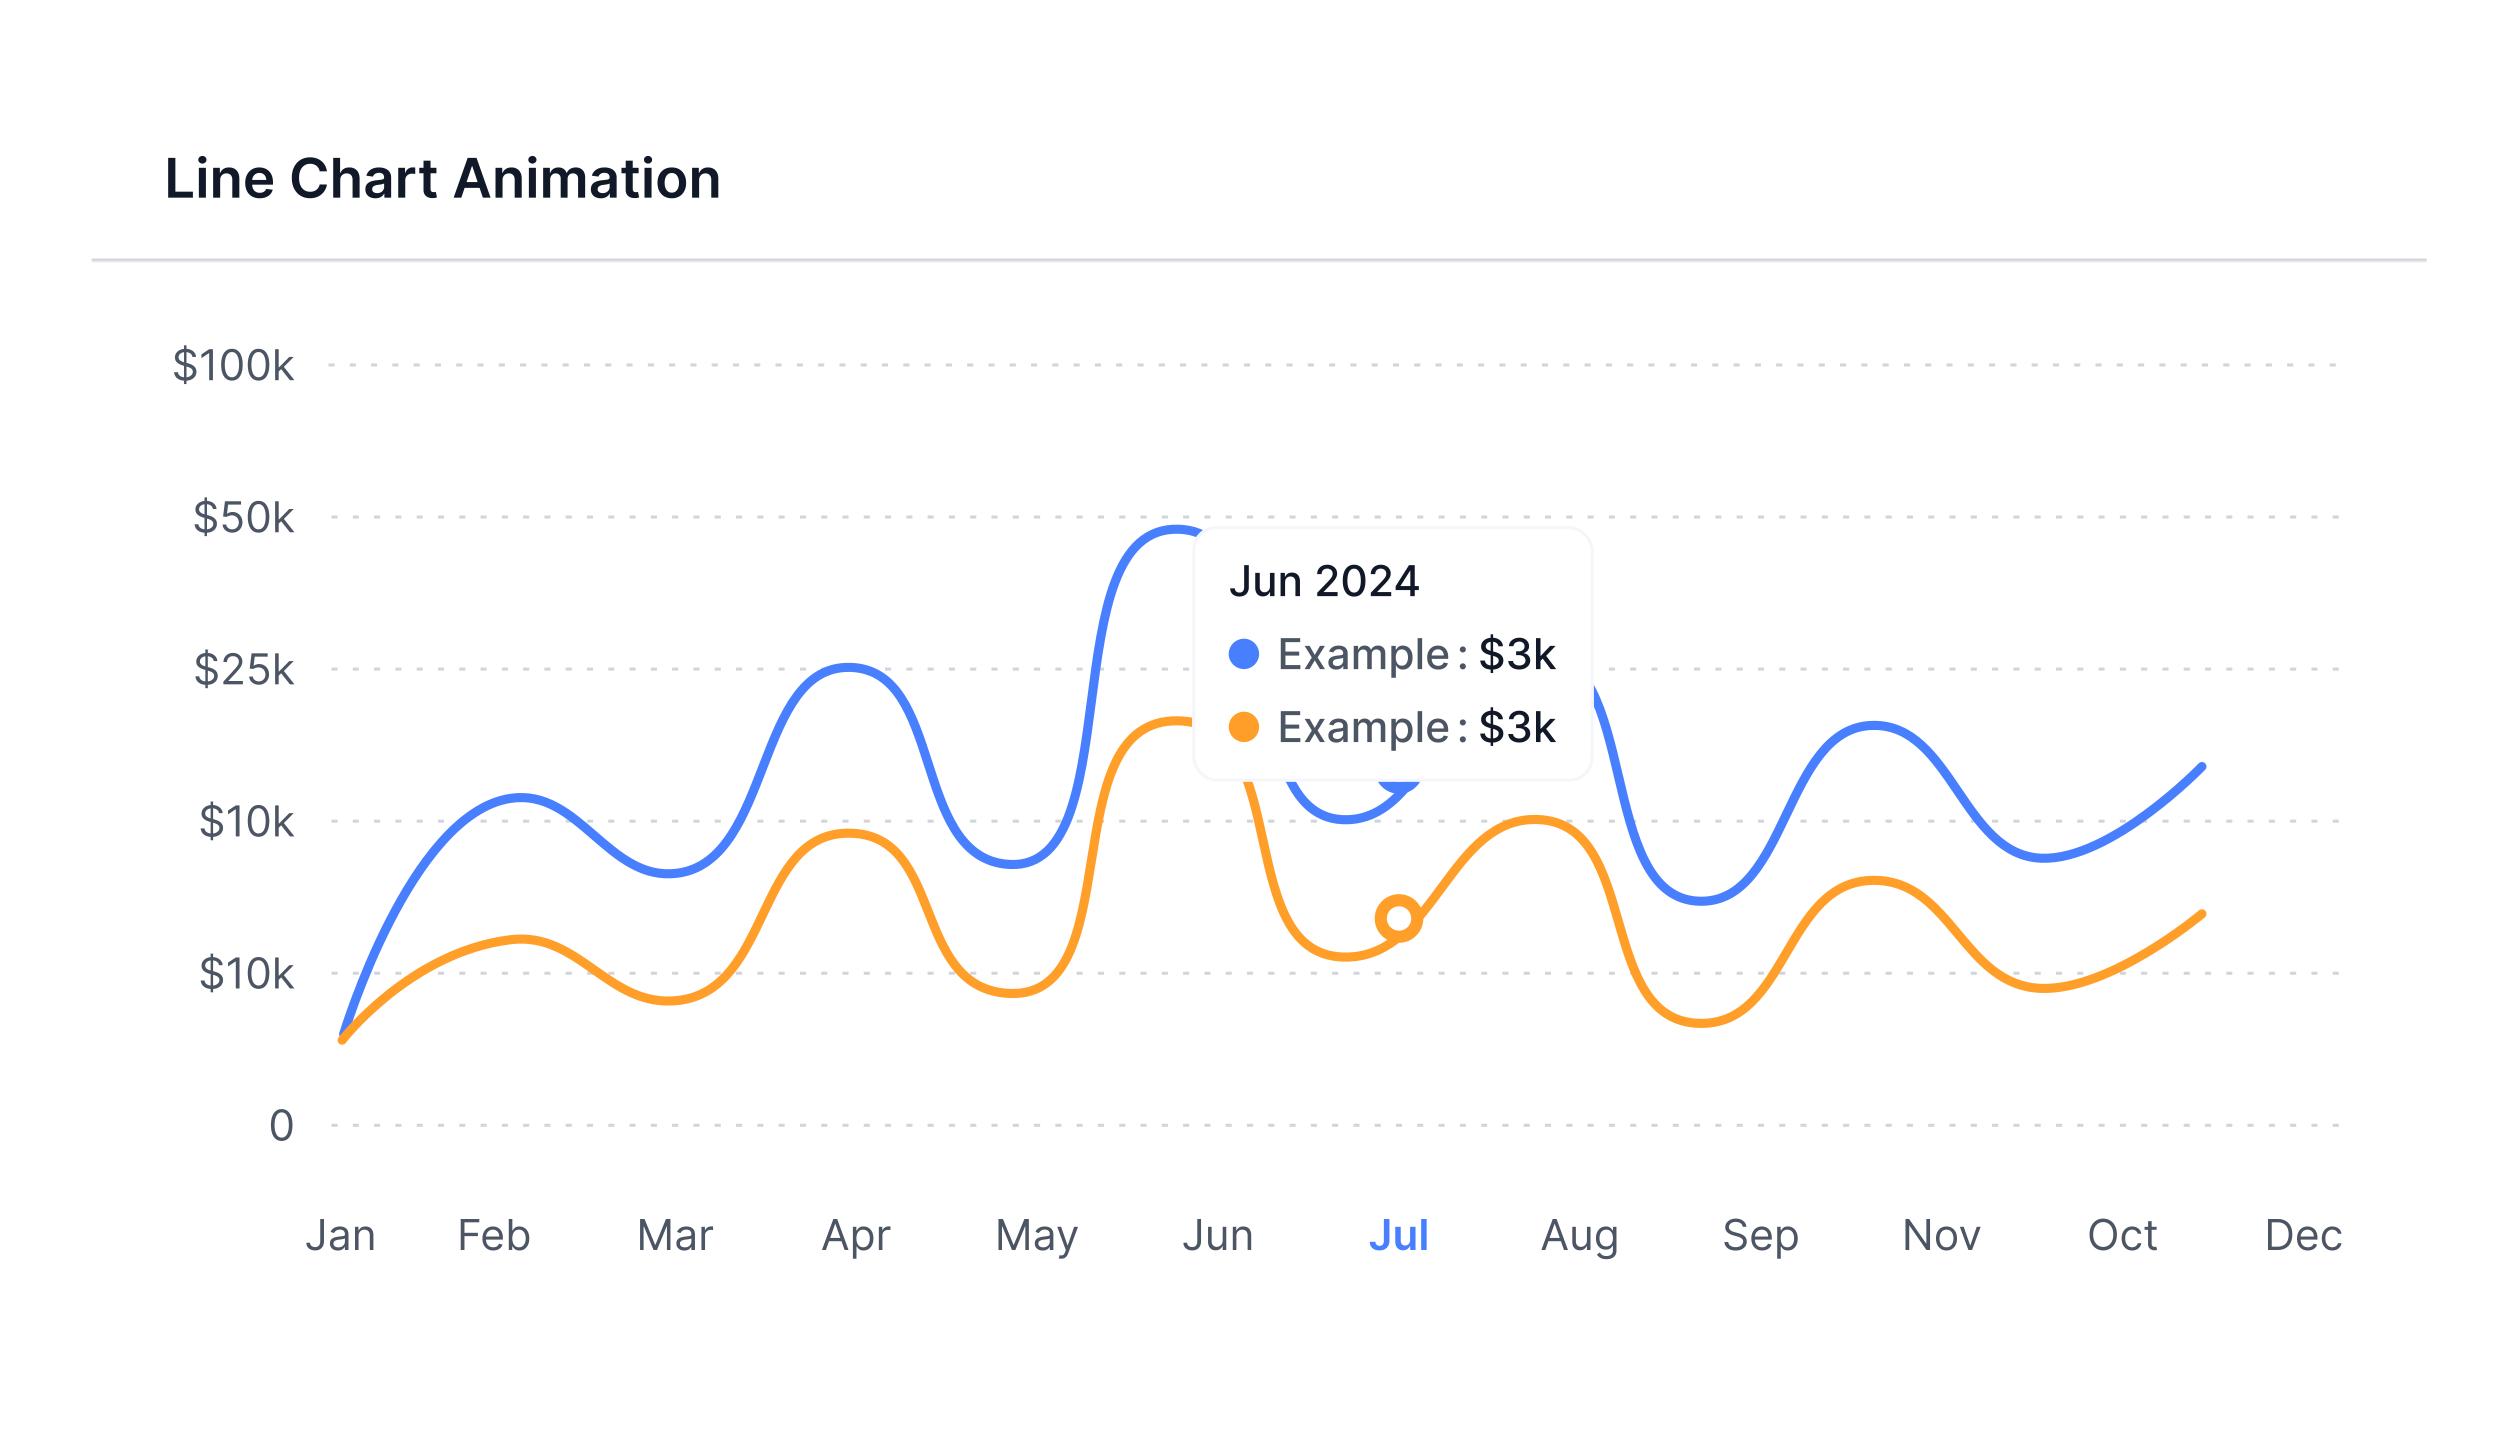 <svg xmlns="http://www.w3.org/2000/svg" width="822" height="470" fill="none"><g filter="url(#a)"><path fill="#fff" d="M30 38c0-6.627 5.373-12 12-12h744c6.627 0 12 5.373 12 12v386c0 6.627-5.373 12-12 12H42c-6.627 0-12-5.373-12-12V38Z"/><mask id="b" fill="#fff"><path d="M30 26h768v56H30V26Z"/></mask><path fill="#D1D5DB" d="M798 81H30v2h768v-2Z" mask="url(#b)"/><path fill="#111827" d="M55.291 61V47.91h2.372v11.102h5.765V61h-8.137Zm10.093 0v-9.818h2.314V61h-2.314Zm1.164-11.212a1.35 1.35 0 0 1-.946-.364 1.174 1.174 0 0 1-.397-.889c0-.349.132-.645.397-.888.264-.247.58-.37.946-.37.37 0 .686.123.946.37.264.243.396.54.396.889 0 .345-.132.64-.396.888-.26.243-.576.364-.946.364Zm5.843 5.46V61h-2.313v-9.818h2.211v1.668h.115c.226-.55.586-.986 1.08-1.31.5-.324 1.115-.486 1.848-.486.677 0 1.268.145 1.77.435.508.29.9.71 1.177 1.259.28.55.42 1.217.415 2V61H76.38v-5.894c0-.656-.17-1.17-.511-1.54-.337-.37-.803-.556-1.4-.556-.405 0-.765.09-1.08.268a1.861 1.861 0 0 0-.735.761c-.175.332-.263.735-.263 1.208Zm13.002 5.944c-.984 0-1.835-.205-2.55-.614a4.155 4.155 0 0 1-1.643-1.751c-.384-.759-.576-1.652-.576-2.679 0-1.01.192-1.896.576-2.659a4.35 4.35 0 0 1 1.623-1.79c.695-.43 1.511-.645 2.449-.645.605 0 1.176.098 1.713.294.54.192 1.018.49 1.431.895.418.405.746.92.985 1.547.238.622.358 1.363.358 2.224v.71H81.71v-1.56h5.83a2.49 2.49 0 0 0-.288-1.183 2.091 2.091 0 0 0-.786-.824c-.333-.2-.72-.3-1.164-.3-.473 0-.888.115-1.246.345a2.379 2.379 0 0 0-.837.895 2.57 2.57 0 0 0-.3 1.208v1.361c0 .571.104 1.061.312 1.47.21.405.501.716.876.934.375.213.814.32 1.317.32.337 0 .641-.048.914-.141a2.02 2.02 0 0 0 .71-.429c.2-.187.351-.42.453-.696l2.16.242a3.367 3.367 0 0 1-.779 1.496c-.38.422-.865.75-1.457.985-.593.23-1.27.345-2.033.345Zm22.096-8.866h-2.391a2.975 2.975 0 0 0-.377-1.042 2.793 2.793 0 0 0-1.617-1.26 3.64 3.64 0 0 0-1.119-.165c-.712 0-1.342.179-1.892.537-.55.353-.98.873-1.291 1.56-.311.681-.467 1.514-.467 2.498 0 1.002.156 1.846.467 2.532.315.682.746 1.197 1.291 1.547.55.345 1.178.517 1.886.517.392 0 .758-.05 1.099-.153.345-.106.654-.262.927-.467a2.853 2.853 0 0 0 1.093-1.777l2.391.013a5.165 5.165 0 0 1-.582 1.752 5.167 5.167 0 0 1-1.157 1.444 5.336 5.336 0 0 1-1.675.972c-.639.23-1.348.345-2.128.345-1.151 0-2.178-.266-3.081-.799-.904-.533-1.615-1.302-2.135-2.308-.52-1.005-.78-2.211-.78-3.617 0-1.411.262-2.617.786-3.618.524-1.006 1.238-1.775 2.142-2.308.903-.533 1.926-.799 3.068-.799a6.51 6.51 0 0 1 2.032.307 5.203 5.203 0 0 1 1.675.901c.49.392.893.874 1.208 1.445.32.567.529 1.214.627 1.943Zm4.383 2.921V61h-2.314V47.91h2.263v4.94h.115c.23-.554.586-.99 1.067-1.31.486-.324 1.104-.486 1.854-.486.682 0 1.276.143 1.783.428.508.286.9.703 1.177 1.253.281.55.421 1.221.421 2.014V61h-2.313v-5.894c0-.66-.171-1.174-.512-1.54-.336-.37-.809-.556-1.419-.556-.409 0-.775.09-1.099.268-.32.175-.571.429-.755.761-.179.332-.268.735-.268 1.208Zm11.55 5.951c-.622 0-1.182-.11-1.681-.332a2.747 2.747 0 0 1-1.176-.997c-.285-.44-.428-.98-.428-1.624 0-.554.102-1.012.307-1.374.204-.363.483-.652.837-.87a4.229 4.229 0 0 1 1.195-.492c.448-.115.91-.198 1.387-.25a51.501 51.501 0 0 0 1.4-.159c.358-.051.618-.128.78-.23.166-.106.249-.27.249-.492v-.038c0-.482-.142-.855-.428-1.12-.285-.263-.697-.395-1.233-.395-.567 0-1.017.123-1.349.37-.328.248-.55.54-.665.876l-2.161-.307c.171-.596.452-1.095.844-1.495a3.674 3.674 0 0 1 1.438-.908 5.506 5.506 0 0 1 1.88-.307 6.1 6.1 0 0 1 1.412.166c.469.111.897.294 1.285.55.388.251.699.594.933 1.029.239.435.358.978.358 1.63V61h-2.224v-1.349h-.077a2.81 2.81 0 0 1-.594.767 2.863 2.863 0 0 1-.953.57c-.379.14-.824.21-1.336.21Zm.601-1.7c.465 0 .867-.092 1.208-.275.341-.188.603-.435.787-.742.187-.306.281-.64.281-1.003v-1.157c-.073.06-.196.115-.371.166-.17.051-.362.096-.575.134-.213.039-.424.073-.633.103l-.543.076a4.038 4.038 0 0 0-.927.23 1.542 1.542 0 0 0-.646.448c-.157.188-.236.43-.236.729 0 .426.155.748.466.965.311.217.708.326 1.189.326Zm6.91 1.502v-9.818h2.244v1.636h.102c.179-.567.486-1.003.92-1.31.439-.311.94-.467 1.503-.467.127 0 .27.007.428.02.162.008.296.023.402.044v2.129a2.42 2.42 0 0 0-.466-.09 4.282 4.282 0 0 0-.607-.045 2.34 2.34 0 0 0-1.138.275 2.002 2.002 0 0 0-.786.748c-.192.32-.288.688-.288 1.106V61h-2.314Zm12.567-9.818v1.79h-5.644v-1.79h5.644Zm-4.251-2.352h2.314v9.217c0 .311.047.55.141.716a.76.76 0 0 0 .383.332c.158.06.333.09.524.09.145 0 .277-.011.397-.032.123-.022.217-.04.281-.058l.39 1.81a5.378 5.378 0 0 1-.531.14 4.34 4.34 0 0 1-.831.09 3.776 3.776 0 0 1-1.566-.263 2.441 2.441 0 0 1-1.106-.907c-.268-.41-.4-.921-.396-1.535v-9.6ZM151.683 61h-2.531l4.609-13.09h2.927L161.303 61h-2.531l-3.496-10.406h-.103L151.683 61Zm.083-5.133h6.904v1.905h-6.904v-1.905Zm13.473-.62V61h-2.314v-9.818h2.212v1.668h.115c.226-.55.586-.986 1.08-1.31.499-.324 1.115-.486 1.848-.486.677 0 1.267.145 1.77.435.507.29.899.71 1.176 1.259.281.55.42 1.217.416 2V61h-2.314v-5.894c0-.656-.171-1.17-.512-1.54-.336-.37-.803-.556-1.399-.556-.405 0-.765.09-1.081.268a1.862 1.862 0 0 0-.735.761c-.174.332-.262.735-.262 1.208ZM173.894 61v-9.818h2.314V61h-2.314Zm1.163-11.212c-.366 0-.681-.121-.946-.364a1.175 1.175 0 0 1-.396-.889c0-.349.132-.645.396-.888.265-.247.58-.37.946-.37.371 0 .686.123.946.37.265.243.397.54.397.889 0 .345-.132.64-.397.888-.26.243-.575.364-.946.364ZM178.587 61v-9.818h2.212v1.668h.115a2.606 2.606 0 0 1 1.016-1.317c.473-.32 1.038-.479 1.694-.479.665 0 1.225.162 1.681.486.461.32.784.756.972 1.31h.102a2.69 2.69 0 0 1 1.1-1.304c.52-.328 1.135-.492 1.847-.492.903 0 1.641.285 2.212.856.571.572.856 1.405.856 2.5V61h-2.32v-6.232c0-.61-.162-1.055-.486-1.336-.324-.286-.72-.428-1.189-.428-.558 0-.995.174-1.31.524-.311.345-.467.794-.467 1.348V61h-2.269v-6.328c0-.507-.153-.912-.46-1.215-.303-.302-.699-.453-1.189-.453-.333 0-.635.085-.908.255-.273.166-.49.403-.652.71a2.215 2.215 0 0 0-.243 1.06V61h-2.314Zm18.98.198c-.622 0-1.183-.11-1.681-.332a2.741 2.741 0 0 1-1.176-.997c-.286-.44-.429-.98-.429-1.624 0-.554.103-1.012.307-1.374.205-.363.484-.652.838-.87a4.216 4.216 0 0 1 1.195-.492c.447-.115.91-.198 1.387-.25a54.46 54.46 0 0 0 1.4-.159c.358-.051.618-.128.78-.23.166-.106.249-.27.249-.492v-.038c0-.482-.143-.855-.428-1.12-.286-.263-.697-.395-1.234-.395-.567 0-1.016.123-1.349.37-.328.248-.549.54-.664.876l-2.161-.307c.17-.596.452-1.095.844-1.495a3.667 3.667 0 0 1 1.438-.908 5.5 5.5 0 0 1 1.879-.307c.473 0 .944.055 1.413.166.469.111.897.294 1.285.55.387.251.699.594.933 1.029.239.435.358.978.358 1.63V61h-2.225v-1.349h-.076a2.828 2.828 0 0 1-.595.767 2.858 2.858 0 0 1-.952.57c-.379.14-.825.21-1.336.21Zm.601-1.7c.464 0 .867-.092 1.208-.275.341-.188.603-.435.786-.742.188-.306.281-.64.281-1.003v-1.157c-.072.06-.196.115-.37.166a5.27 5.27 0 0 1-.576.134 16.92 16.92 0 0 1-.632.103l-.544.076a4.05 4.05 0 0 0-.927.23 1.538 1.538 0 0 0-.645.448c-.158.188-.237.43-.237.729 0 .426.156.748.467.965.311.217.707.326 1.189.326Zm11.812-8.316v1.79h-5.644v-1.79h5.644Zm-4.25-2.352h2.314v9.217c0 .311.046.55.14.716a.759.759 0 0 0 .384.332c.157.06.332.09.524.09.145 0 .277-.011.396-.032.124-.022.217-.04.281-.058l.39 1.81c-.123.042-.3.089-.53.14a4.34 4.34 0 0 1-.831.09c-.58.016-1.102-.071-1.566-.263a2.436 2.436 0 0 1-1.106-.907c-.269-.41-.401-.921-.396-1.535v-9.6ZM211.915 61v-9.818h2.314V61h-2.314Zm1.164-11.212c-.367 0-.682-.121-.946-.364a1.175 1.175 0 0 1-.396-.889c0-.349.132-.645.396-.888.264-.247.579-.37.946-.37.371 0 .686.123.946.37.264.243.396.54.396.889 0 .345-.132.64-.396.888-.26.243-.575.364-.946.364Zm7.813 11.404c-.959 0-1.79-.211-2.493-.633a4.294 4.294 0 0 1-1.637-1.77c-.383-.76-.575-1.645-.575-2.66 0-1.014.192-1.902.575-2.665a4.286 4.286 0 0 1 1.637-1.777c.703-.422 1.534-.633 2.493-.633.958 0 1.789.21 2.492.633a4.238 4.238 0 0 1 1.63 1.777c.388.763.582 1.651.582 2.665 0 1.015-.194 1.9-.582 2.66a4.245 4.245 0 0 1-1.63 1.77c-.703.422-1.534.633-2.492.633Zm.012-1.854c.52 0 .955-.143 1.304-.428.35-.29.61-.678.78-1.164a4.763 4.763 0 0 0 .262-1.623c0-.601-.087-1.144-.262-1.63-.17-.49-.43-.88-.78-1.17-.349-.29-.784-.434-1.304-.434-.532 0-.976.144-1.329.434-.35.29-.612.68-.786 1.17a4.886 4.886 0 0 0-.256 1.63c0 .596.085 1.138.256 1.623.174.486.436.874.786 1.164.353.285.797.428 1.329.428Zm8.97-4.09V61h-2.314v-9.818h2.212v1.668h.115c.226-.55.586-.986 1.08-1.31.499-.324 1.114-.486 1.847-.486.678 0 1.268.145 1.771.435.507.29.899.71 1.176 1.259.281.55.42 1.217.415 2V61h-2.313v-5.894c0-.656-.171-1.17-.512-1.54-.336-.37-.803-.556-1.4-.556-.404 0-.765.09-1.08.268a1.862 1.862 0 0 0-.735.761c-.175.332-.262.735-.262 1.208Z"/><path fill="#4B5563" d="M60.506 122.273v-12.728h.815v12.728h-.815Zm2.744-8.909a1.563 1.563 0 0 0-.725-1.174c-.425-.278-.945-.417-1.562-.417-.45 0-.845.073-1.183.218a1.893 1.893 0 0 0-.785.602 1.441 1.441 0 0 0-.279.87c0 .272.065.506.194.701.133.192.302.353.507.482.206.126.421.231.647.314.225.079.432.144.621.193l1.034.279c.265.069.56.166.885.288.328.123.641.29.94.502.301.209.55.478.745.806.196.328.294.731.294 1.208 0 .55-.144 1.047-.433 1.491-.285.444-.702.797-1.253 1.059-.547.262-1.211.393-1.993.393-.73 0-1.36-.118-1.894-.353-.53-.235-.948-.563-1.253-.984a2.809 2.809 0 0 1-.512-1.467h1.272c.033.384.163.703.388.955a2.1 2.1 0 0 0 .865.556c.352.12.73.179 1.134.179.47 0 .893-.076 1.267-.228a2.18 2.18 0 0 0 .89-.647 1.53 1.53 0 0 0 .329-.974c0-.338-.095-.613-.284-.825a2.073 2.073 0 0 0-.746-.517 7.706 7.706 0 0 0-.999-.348l-1.253-.358c-.795-.229-1.425-.556-1.889-.98-.464-.424-.696-.979-.696-1.665 0-.57.154-1.068.462-1.492a3.08 3.08 0 0 1 1.253-.994 4.225 4.225 0 0 1 1.765-.358c.656 0 1.24.118 1.75.353.51.232.915.55 1.213.955.302.404.461.863.477 1.377H63.25Zm6.76-2.546V121h-1.233v-8.889h-.06l-2.485 1.65v-1.252l2.546-1.691h1.232Zm6.25 10.321c-.75 0-1.387-.204-1.914-.611-.527-.411-.93-1.006-1.208-1.785-.279-.782-.418-1.727-.418-2.834 0-1.1.14-2.04.418-2.819.281-.782.686-1.379 1.213-1.79.53-.414 1.166-.621 1.909-.621.742 0 1.377.207 1.904.621.53.411.934 1.008 1.213 1.79.282.779.422 1.719.422 2.819 0 1.107-.139 2.052-.417 2.834-.279.779-.681 1.374-1.208 1.785-.527.407-1.165.611-1.914.611Zm0-1.094c.742 0 1.319-.358 1.73-1.073.41-.716.616-1.737.616-3.063 0-.882-.094-1.632-.283-2.252-.186-.62-.454-1.092-.805-1.417a1.777 1.777 0 0 0-1.258-.487c-.736 0-1.311.363-1.725 1.089-.415.722-.622 1.745-.622 3.067 0 .882.093 1.631.279 2.247.185.617.452 1.086.8 1.407a1.81 1.81 0 0 0 1.268.482Zm8.75 1.094c-.75 0-1.387-.204-1.914-.611-.527-.411-.93-1.006-1.208-1.785-.279-.782-.418-1.727-.418-2.834 0-1.1.14-2.04.418-2.819.281-.782.686-1.379 1.213-1.79.53-.414 1.166-.621 1.909-.621.742 0 1.377.207 1.904.621.53.411.934 1.008 1.213 1.79.282.779.422 1.719.422 2.819 0 1.107-.139 2.052-.417 2.834-.279.779-.681 1.374-1.208 1.785-.527.407-1.165.611-1.914.611Zm0-1.094c.742 0 1.319-.358 1.73-1.073.41-.716.616-1.737.616-3.063 0-.882-.094-1.632-.283-2.252-.186-.62-.454-1.092-.805-1.417a1.777 1.777 0 0 0-1.258-.487c-.736 0-1.311.363-1.725 1.089-.415.722-.622 1.745-.622 3.067 0 .882.093 1.631.279 2.247.185.617.452 1.086.8 1.407a1.81 1.81 0 0 0 1.268.482Zm6.542-1.829-.02-1.452h.24l3.34-3.4h1.452l-3.56 3.599h-.1l-1.352 1.253ZM90.46 121v-10.182h1.173V121H90.46Zm4.852 0-2.983-3.778.835-.816 3.64 4.594H95.31Z"/><path stroke="#D1D5DB" stroke-dasharray="2 5" d="M108 116h665"/><path fill="#4B5563" d="M67.246 172.273v-12.728h.816v12.728h-.816Zm2.745-8.909a1.563 1.563 0 0 0-.726-1.174c-.424-.278-.945-.417-1.561-.417-.451 0-.845.073-1.184.218a1.894 1.894 0 0 0-.785.602 1.441 1.441 0 0 0-.278.87c0 .272.064.506.193.701.133.192.302.353.507.482.206.126.421.231.647.314.225.079.432.144.621.193l1.034.279c.266.069.56.166.885.288.328.123.642.29.94.502.301.209.55.478.746.806.195.328.293.731.293 1.208 0 .55-.144 1.047-.433 1.491-.285.444-.702.797-1.252 1.059-.547.262-1.212.393-1.994.393-.73 0-1.36-.118-1.894-.353-.53-.235-.948-.563-1.253-.984a2.81 2.81 0 0 1-.512-1.467h1.273c.033.384.162.703.387.955.23.248.517.434.865.556.352.12.73.179 1.134.179.47 0 .893-.076 1.268-.228a2.18 2.18 0 0 0 .89-.647 1.53 1.53 0 0 0 .328-.974c0-.338-.095-.613-.284-.825a2.074 2.074 0 0 0-.745-.517 7.712 7.712 0 0 0-1-.348l-1.252-.358c-.796-.229-1.426-.556-1.89-.98-.464-.424-.696-.979-.696-1.665 0-.57.154-1.068.463-1.492a3.07 3.07 0 0 1 1.252-.994 4.225 4.225 0 0 1 1.765-.358c.657 0 1.24.118 1.75.353.51.232.915.55 1.214.955.301.404.46.863.477 1.377H69.99Zm6.362 7.775a3.496 3.496 0 0 1-1.576-.348 2.929 2.929 0 0 1-1.124-.954 2.602 2.602 0 0 1-.462-1.382h1.193c.047.46.255.841.627 1.143.374.298.822.447 1.342.447.418 0 .789-.097 1.114-.293.328-.195.585-.464.77-.805a2.38 2.38 0 0 0 .284-1.169c0-.444-.098-.84-.294-1.188a2.154 2.154 0 0 0-.795-.83 2.246 2.246 0 0 0-1.159-.308 3.143 3.143 0 0 0-.96.144c-.327.096-.597.22-.81.373l-1.153-.139.617-5.012h5.29v1.094H75l-.358 3.003h.06c.208-.166.47-.303.785-.413.315-.109.643-.164.984-.164.623 0 1.179.149 1.666.448.49.294.875.699 1.153 1.213.282.513.423 1.1.423 1.76 0 .649-.146 1.229-.438 1.74a3.2 3.2 0 0 1-1.193 1.203c-.507.291-1.084.437-1.73.437Zm8.657 0c-.75 0-1.387-.204-1.914-.611-.527-.411-.93-1.006-1.208-1.785-.279-.782-.418-1.727-.418-2.834 0-1.1.14-2.04.418-2.819.281-.782.686-1.379 1.213-1.79.53-.414 1.166-.621 1.909-.621.742 0 1.377.207 1.904.621.53.411.934 1.008 1.213 1.79.282.779.422 1.719.422 2.819 0 1.107-.139 2.052-.417 2.834-.279.779-.681 1.374-1.208 1.785-.527.407-1.165.611-1.914.611Zm0-1.094c.742 0 1.319-.358 1.73-1.073.41-.716.616-1.737.616-3.063 0-.882-.094-1.632-.283-2.252-.186-.62-.454-1.092-.805-1.417a1.777 1.777 0 0 0-1.258-.487c-.736 0-1.311.363-1.725 1.089-.415.722-.622 1.745-.622 3.067 0 .882.093 1.631.279 2.247.185.617.452 1.086.8 1.407a1.81 1.81 0 0 0 1.268.482Zm6.542-1.829-.02-1.452h.24l3.34-3.4h1.452l-3.56 3.599h-.1l-1.352 1.253ZM90.46 171v-10.182h1.173V171H90.46Zm4.852 0-2.983-3.778.835-.816 3.64 4.594H95.31Z"/><path stroke="#D1D5DB" stroke-dasharray="2 5" d="M109 166h665"/><path fill="#4B5563" d="M67.52 222.273v-12.728h.815v12.728h-.815Zm2.744-8.909a1.563 1.563 0 0 0-.726-1.174c-.424-.278-.944-.417-1.56-.417-.452 0-.846.073-1.184.218a1.894 1.894 0 0 0-.786.602 1.441 1.441 0 0 0-.278.87c0 .272.065.506.194.701.132.192.301.353.507.482.205.126.42.231.646.314.226.079.433.144.622.193l1.034.279c.265.069.56.166.885.288.328.123.641.29.94.502.301.209.55.478.745.806.196.328.293.731.293 1.208 0 .55-.144 1.047-.432 1.491-.285.444-.703.797-1.253 1.059-.547.262-1.211.393-1.994.393-.729 0-1.36-.118-1.894-.353-.53-.235-.948-.563-1.253-.984a2.81 2.81 0 0 1-.512-1.467h1.273c.033.384.162.703.388.955.228.248.517.434.865.556.351.12.73.179 1.133.179.471 0 .894-.076 1.268-.228a2.18 2.18 0 0 0 .89-.647 1.53 1.53 0 0 0 .328-.974c0-.338-.094-.613-.283-.825a2.074 2.074 0 0 0-.746-.517 7.702 7.702 0 0 0-1-.348l-1.252-.358c-.796-.229-1.425-.556-1.89-.98-.463-.424-.695-.979-.695-1.665 0-.57.154-1.068.462-1.492a3.08 3.08 0 0 1 1.253-.994 4.224 4.224 0 0 1 1.765-.358c.656 0 1.24.118 1.75.353.51.232.915.55 1.213.955.301.404.46.863.477 1.377h-1.193Zm3.18 7.636v-.895l3.361-3.679c.395-.431.72-.805.975-1.123.255-.322.444-.624.567-.905.126-.285.189-.584.189-.895 0-.358-.087-.668-.259-.93a1.671 1.671 0 0 0-.696-.606 2.25 2.25 0 0 0-.994-.214c-.392 0-.733.081-1.025.243a1.68 1.68 0 0 0-.67.672 2.1 2.1 0 0 0-.234 1.014h-1.174c0-.597.138-1.12.413-1.571.275-.451.65-.802 1.124-1.054a3.386 3.386 0 0 1 1.605-.378c.597 0 1.126.126 1.586.378.461.252.822.591 1.084 1.019.262.428.393.903.393 1.427 0 .374-.068.741-.204 1.099-.132.354-.364.75-.696 1.188-.328.434-.784.964-1.367 1.591l-2.287 2.446v.079h4.733V221h-6.423Zm11.659.139a3.496 3.496 0 0 1-1.576-.348 2.929 2.929 0 0 1-1.124-.954 2.602 2.602 0 0 1-.462-1.382h1.193c.047.46.255.841.627 1.143.374.298.822.447 1.342.447.418 0 .789-.097 1.114-.293.328-.195.585-.464.77-.805a2.38 2.38 0 0 0 .284-1.169c0-.444-.098-.84-.294-1.188a2.154 2.154 0 0 0-.795-.83 2.246 2.246 0 0 0-1.159-.308 3.143 3.143 0 0 0-.96.144c-.327.096-.597.22-.81.373l-1.153-.139.617-5.012h5.29v1.094H83.75l-.358 3.003h.06c.208-.166.47-.303.785-.413.315-.109.643-.164.984-.164.623 0 1.179.149 1.666.448.49.294.875.699 1.153 1.213.282.513.423 1.1.423 1.76 0 .649-.146 1.229-.438 1.74a3.2 3.2 0 0 1-1.193 1.203c-.507.291-1.084.437-1.73.437Zm6.45-2.923-.02-1.452h.238l3.341-3.4h1.452l-3.56 3.599h-.1l-1.352 1.253ZM90.458 221v-10.182h1.173V221h-1.173Zm4.852 0-2.983-3.778.835-.816 3.64 4.594H95.31Z"/><path stroke="#D1D5DB" stroke-dasharray="2 5" d="M109 216h665"/><path fill="#4B5563" d="M69.256 272.273v-12.728h.815v12.728h-.815ZM72 263.364a1.563 1.563 0 0 0-.725-1.174c-.425-.278-.945-.417-1.562-.417-.45 0-.845.073-1.183.218a1.893 1.893 0 0 0-.785.602 1.441 1.441 0 0 0-.279.87c0 .272.065.506.194.701.133.192.302.353.507.482.206.126.421.231.647.314.225.079.432.144.621.193l1.034.279c.265.069.56.166.885.288.328.123.641.29.94.502.301.209.55.478.745.806.196.328.294.731.294 1.208 0 .55-.144 1.047-.433 1.491-.285.444-.702.797-1.253 1.059-.547.262-1.211.393-1.993.393-.73 0-1.36-.118-1.894-.353-.53-.235-.948-.563-1.253-.984a2.809 2.809 0 0 1-.512-1.467h1.272c.034.384.163.703.388.955a2.1 2.1 0 0 0 .865.556c.352.12.73.179 1.134.179.47 0 .893-.076 1.267-.228a2.18 2.18 0 0 0 .89-.647 1.53 1.53 0 0 0 .329-.974c0-.338-.095-.613-.284-.825a2.073 2.073 0 0 0-.746-.517 7.706 7.706 0 0 0-.999-.348l-1.253-.358c-.795-.229-1.425-.556-1.889-.98-.464-.424-.696-.979-.696-1.665 0-.57.154-1.068.462-1.492a3.08 3.08 0 0 1 1.253-.994 4.225 4.225 0 0 1 1.765-.358c.656 0 1.24.118 1.75.353.51.232.915.55 1.213.955.302.404.461.863.478 1.377H72Zm6.76-2.546V271h-1.233v-8.889h-.06l-2.485 1.65v-1.252l2.546-1.691h1.232Zm6.25 10.321c-.75 0-1.387-.204-1.914-.611-.527-.411-.93-1.006-1.208-1.785-.279-.782-.418-1.727-.418-2.834 0-1.1.14-2.04.418-2.819.281-.782.686-1.379 1.213-1.79.53-.414 1.166-.621 1.909-.621.742 0 1.377.207 1.904.621.53.411.934 1.008 1.213 1.79.282.779.422 1.719.422 2.819 0 1.107-.139 2.052-.417 2.834-.279.779-.681 1.374-1.208 1.785-.527.407-1.165.611-1.914.611Zm0-1.094c.742 0 1.319-.358 1.73-1.073.41-.716.616-1.737.616-3.063 0-.882-.094-1.632-.283-2.252-.186-.62-.454-1.092-.805-1.417a1.777 1.777 0 0 0-1.258-.487c-.736 0-1.311.363-1.725 1.089-.415.722-.622 1.745-.622 3.067 0 .882.093 1.631.279 2.247.185.617.452 1.086.8 1.407a1.81 1.81 0 0 0 1.268.482Zm6.542-1.829-.02-1.452h.24l3.34-3.4h1.452l-3.56 3.599h-.1l-1.352 1.253ZM90.46 271v-10.182h1.173V271H90.46Zm4.852 0-2.983-3.778.835-.816 3.64 4.594H95.31Z"/><path stroke="#D1D5DB" stroke-dasharray="2 5" d="M109 266h665"/><path fill="#4B5563" d="M69.256 322.273v-12.728h.815v12.728h-.815ZM72 313.364a1.563 1.563 0 0 0-.725-1.174c-.425-.278-.945-.417-1.562-.417-.45 0-.845.073-1.183.218a1.893 1.893 0 0 0-.785.602 1.441 1.441 0 0 0-.279.87c0 .272.065.506.194.701.133.192.302.353.507.482.206.126.421.231.647.314.225.079.432.144.621.193l1.034.279c.265.069.56.166.885.288.328.123.641.29.94.502.301.209.55.478.745.806.196.328.294.731.294 1.208 0 .55-.144 1.047-.433 1.491-.285.444-.702.797-1.253 1.059-.547.262-1.211.393-1.993.393-.73 0-1.36-.118-1.894-.353-.53-.235-.948-.563-1.253-.984a2.809 2.809 0 0 1-.512-1.467h1.272c.034.384.163.703.388.955a2.1 2.1 0 0 0 .865.556c.352.12.73.179 1.134.179.47 0 .893-.076 1.267-.228a2.18 2.18 0 0 0 .89-.647 1.53 1.53 0 0 0 .329-.974c0-.338-.095-.613-.284-.825a2.073 2.073 0 0 0-.746-.517 7.706 7.706 0 0 0-.999-.348l-1.253-.358c-.795-.229-1.425-.556-1.889-.98-.464-.424-.696-.979-.696-1.665 0-.57.154-1.068.462-1.492a3.08 3.08 0 0 1 1.253-.994 4.225 4.225 0 0 1 1.765-.358c.656 0 1.24.118 1.75.353.51.232.915.55 1.213.955.302.404.461.863.478 1.377H72Zm6.76-2.546V321h-1.233v-8.889h-.06l-2.485 1.65v-1.252l2.546-1.691h1.232Zm6.25 10.321c-.75 0-1.387-.204-1.914-.611-.527-.411-.93-1.006-1.208-1.785-.279-.782-.418-1.727-.418-2.834 0-1.1.14-2.04.418-2.819.281-.782.686-1.379 1.213-1.79.53-.414 1.166-.621 1.909-.621.742 0 1.377.207 1.904.621.53.411.934 1.008 1.213 1.79.282.779.422 1.719.422 2.819 0 1.107-.139 2.052-.417 2.834-.279.779-.681 1.374-1.208 1.785-.527.407-1.165.611-1.914.611Zm0-1.094c.742 0 1.319-.358 1.73-1.073.41-.716.616-1.737.616-3.063 0-.882-.094-1.632-.283-2.252-.186-.62-.454-1.092-.805-1.417a1.777 1.777 0 0 0-1.258-.487c-.736 0-1.311.363-1.725 1.089-.415.722-.622 1.745-.622 3.067 0 .882.093 1.631.279 2.247.185.617.452 1.086.8 1.407a1.81 1.81 0 0 0 1.268.482Zm6.542-1.829-.02-1.452h.24l3.34-3.4h1.452l-3.56 3.599h-.1l-1.352 1.253ZM90.46 321v-10.182h1.173V321H90.46Zm4.852 0-2.983-3.778.835-.816 3.64 4.594H95.31Z"/><path stroke="#D1D5DB" stroke-dasharray="2 5" d="M109 316h665"/><path fill="#4B5563" d="M92.625 371.139c-.75 0-1.387-.204-1.914-.611-.527-.411-.93-1.006-1.208-1.785-.279-.782-.418-1.727-.418-2.834 0-1.1.14-2.04.418-2.819.282-.782.686-1.379 1.213-1.79.53-.414 1.167-.621 1.909-.621s1.377.207 1.904.621c.53.411.935 1.008 1.213 1.79.282.779.423 1.719.423 2.819 0 1.107-.14 2.052-.418 2.834-.278.779-.68 1.374-1.208 1.785-.527.407-1.165.611-1.914.611Zm0-1.094c.742 0 1.32-.358 1.73-1.073.411-.716.617-1.737.617-3.063 0-.882-.095-1.632-.284-2.252-.185-.62-.454-1.092-.805-1.417a1.777 1.777 0 0 0-1.258-.487c-.736 0-1.31.363-1.725 1.089-.414.722-.622 1.745-.622 3.067 0 .882.093 1.631.279 2.247.185.617.452 1.086.8 1.407a1.81 1.81 0 0 0 1.268.482Z"/><path stroke="#D1D5DB" stroke-dasharray="2 5" d="M109 366h665"/><path fill="#4B5563" d="M105.291 396.818h1.233v7.279c0 .649-.12 1.201-.358 1.655a2.433 2.433 0 0 1-1.009 1.034c-.435.236-.947.353-1.537.353-.556 0-1.052-.101-1.486-.303a2.45 2.45 0 0 1-1.024-.875c-.249-.378-.373-.827-.373-1.347h1.213c0 .288.071.54.214.755.146.212.344.378.596.497.252.12.539.179.86.179.355 0 .657-.074.905-.223a1.41 1.41 0 0 0 .567-.657c.133-.291.199-.647.199-1.068v-7.279Zm5.792 10.361c-.484 0-.923-.091-1.318-.273a2.266 2.266 0 0 1-.939-.801c-.232-.351-.348-.775-.348-1.273 0-.437.086-.792.258-1.064.172-.275.403-.49.691-.646.289-.156.607-.272.955-.348.351-.079.704-.142 1.059-.189.464-.059.84-.104 1.128-.134.292-.033.504-.088.637-.164.136-.076.203-.209.203-.398v-.04c0-.49-.134-.871-.402-1.143-.265-.272-.668-.408-1.208-.408-.56 0-1 .123-1.318.368-.318.245-.542.507-.671.786l-1.114-.398c.199-.464.464-.825.796-1.084a2.981 2.981 0 0 1 1.094-.547 4.534 4.534 0 0 1 1.173-.159c.245 0 .527.03.845.09a2.7 2.7 0 0 1 .93.353c.301.179.552.449.75.81.199.361.299.845.299 1.452V407h-1.174v-1.034h-.059c-.08.166-.212.343-.398.532-.186.189-.432.35-.741.482-.308.133-.684.199-1.128.199Zm.179-1.054c.464 0 .855-.091 1.173-.273a1.87 1.87 0 0 0 .726-.706c.166-.289.248-.592.248-.91v-1.074c-.049.06-.159.114-.328.164a5.51 5.51 0 0 1-.576.124c-.216.033-.426.063-.632.09-.202.023-.366.043-.492.059-.305.04-.59.105-.855.194a1.465 1.465 0 0 0-.636.393c-.16.172-.239.408-.239.706 0 .408.151.716.452.925.305.205.691.308 1.159.308Zm6.636-3.719V407h-1.174v-7.636h1.134v1.193h.099c.179-.388.451-.7.816-.935.364-.238.835-.358 1.411-.358.518 0 .97.106 1.358.318.388.209.689.527.905.955.215.424.323.961.323 1.611V407h-1.174v-4.773c0-.6-.155-1.067-.467-1.402-.311-.338-.739-.507-1.283-.507-.374 0-.709.081-1.004.244a1.736 1.736 0 0 0-.691.711c-.169.311-.253.689-.253 1.133ZM151.483 407v-10.182h6.105v1.094h-4.872v3.44h4.415v1.094h-4.415V407h-1.233Zm10.699.159c-.736 0-1.371-.162-1.904-.487a3.266 3.266 0 0 1-1.228-1.372c-.285-.59-.428-1.276-.428-2.059 0-.782.143-1.471.428-2.068.288-.6.689-1.067 1.203-1.402.517-.338 1.12-.507 1.809-.507.398 0 .791.066 1.179.199s.741.348 1.059.646c.318.295.571.686.76 1.174.189.487.284 1.087.284 1.799v.498h-5.887v-1.015h4.694c0-.431-.087-.815-.259-1.153a1.943 1.943 0 0 0-.726-.8c-.311-.196-.679-.294-1.104-.294-.467 0-.871.116-1.213.348a2.288 2.288 0 0 0-.78.895 2.632 2.632 0 0 0-.274 1.183v.676c0 .577.1 1.066.299 1.467.202.398.482.701.84.91.358.205.774.308 1.248.308.308 0 .586-.043.835-.129.252-.09.469-.222.651-.398.183-.179.323-.401.423-.666l1.133.318a2.497 2.497 0 0 1-.601 1.014c-.282.289-.63.514-1.044.676-.414.16-.88.239-1.397.239Zm5.106-.159v-10.182h1.173v3.759h.099c.087-.133.206-.302.358-.507a2.09 2.09 0 0 1 .667-.557c.291-.166.686-.249 1.183-.249.643 0 1.21.161 1.7.482.491.322.873.778 1.148 1.368.276.59.413 1.286.413 2.088 0 .808-.137 1.509-.413 2.103-.275.59-.656 1.047-1.143 1.372-.487.321-1.049.482-1.685.482-.491 0-.884-.081-1.179-.244a2.182 2.182 0 0 1-.681-.561 7.881 7.881 0 0 1-.368-.527h-.139V407h-1.133Zm1.153-3.818c0 .577.085 1.085.254 1.526.169.438.416.781.74 1.029.325.245.723.368 1.194.368.49 0 .899-.129 1.228-.388.331-.262.58-.613.745-1.054.169-.444.254-.938.254-1.481 0-.537-.083-1.021-.249-1.452a2.238 2.238 0 0 0-.741-1.029c-.328-.255-.74-.383-1.237-.383-.478 0-.879.121-1.204.363-.324.239-.57.573-.735 1.004-.166.428-.249.927-.249 1.497Zm42.016-6.364h1.471l3.46 8.452h.12l3.46-8.452h1.472V407h-1.154v-7.736h-.099L216.005 407h-1.114l-3.182-7.736h-.099V407h-1.153v-10.182ZM225 407.179c-.484 0-.923-.091-1.318-.273a2.266 2.266 0 0 1-.939-.801c-.232-.351-.348-.775-.348-1.273 0-.437.086-.792.258-1.064.172-.275.403-.49.691-.646.289-.156.607-.272.955-.348.351-.079.704-.142 1.059-.189.464-.059.84-.104 1.128-.134.292-.033.504-.088.637-.164.135-.076.203-.209.203-.398v-.04c0-.49-.134-.871-.402-1.143-.265-.272-.668-.408-1.208-.408-.56 0-1 .123-1.318.368-.318.245-.542.507-.671.786l-1.114-.398c.199-.464.464-.825.796-1.084a2.981 2.981 0 0 1 1.094-.547 4.534 4.534 0 0 1 1.173-.159c.245 0 .527.03.845.09a2.7 2.7 0 0 1 .93.353c.301.179.552.449.75.81.199.361.299.845.299 1.452V407h-1.174v-1.034h-.059c-.08.166-.212.343-.398.532-.186.189-.432.35-.741.482-.308.133-.684.199-1.128.199Zm.179-1.054c.464 0 .855-.091 1.173-.273a1.87 1.87 0 0 0 .726-.706c.166-.289.248-.592.248-.91v-1.074c-.049.06-.159.114-.328.164a5.51 5.51 0 0 1-.576.124c-.216.033-.426.063-.632.09-.202.023-.366.043-.492.059-.305.04-.59.105-.855.194a1.465 1.465 0 0 0-.636.393c-.16.172-.239.408-.239.706 0 .408.151.716.452.925.305.205.691.308 1.159.308Zm5.462.875v-7.636h1.134v1.153h.079a1.84 1.84 0 0 1 .756-.92 2.229 2.229 0 0 1 1.233-.353c.086 0 .194.002.323.005.129.004.227.009.293.015v1.193a3.514 3.514 0 0 0-.273-.044 2.605 2.605 0 0 0-.442-.035c-.372 0-.703.078-.995.234a1.711 1.711 0 0 0-.934 1.556V407h-1.174Zm40.909 0h-1.293l3.739-10.182h1.273L279.007 407h-1.292l-3.043-8.571h-.079L271.55 407Zm.477-3.977h5.21v1.093h-5.21v-1.093Zm8.407 6.841v-10.5h1.134v1.213h.139c.086-.133.205-.302.358-.507.156-.209.378-.395.666-.557.292-.166.686-.249 1.183-.249.643 0 1.21.161 1.701.482.49.322.873.778 1.148 1.368.275.59.413 1.286.413 2.088 0 .808-.138 1.509-.413 2.103-.275.59-.656 1.047-1.143 1.372-.488.321-1.049.482-1.686.482-.49 0-.883-.081-1.178-.244a2.182 2.182 0 0 1-.681-.561 7.523 7.523 0 0 1-.368-.527h-.099v4.037h-1.174Zm1.154-6.682c0 .577.084 1.085.253 1.526.169.438.416.781.741 1.029.325.245.722.368 1.193.368.491 0 .9-.129 1.228-.388a2.37 2.37 0 0 0 .746-1.054c.169-.444.253-.938.253-1.481 0-.537-.082-1.021-.248-1.452a2.252 2.252 0 0 0-.741-1.029c-.328-.255-.741-.383-1.238-.383-.477 0-.878.121-1.203.363-.325.239-.57.573-.736 1.004-.166.428-.248.927-.248 1.497Zm7.377 3.818v-7.636h1.134v1.153h.08c.139-.378.391-.684.755-.92a2.229 2.229 0 0 1 1.233-.353c.086 0 .194.002.323.005.13.004.227.009.294.015v1.193a3.667 3.667 0 0 0-.274-.044 2.597 2.597 0 0 0-.442-.035 2.08 2.08 0 0 0-.995.234 1.759 1.759 0 0 0-.686.636 1.72 1.72 0 0 0-.248.92V407h-1.174Zm39.336-10.182h1.472l3.46 8.452h.119l3.461-8.452h1.471V407h-1.153v-7.736h-.1L333.85 407h-1.114l-3.182-7.736h-.099V407h-1.154v-10.182Zm14.543 10.361c-.483 0-.923-.091-1.317-.273a2.269 2.269 0 0 1-.94-.801c-.232-.351-.348-.775-.348-1.273 0-.437.087-.792.259-1.064.172-.275.403-.49.691-.646.288-.156.606-.272.954-.348.352-.079.705-.142 1.059-.189.464-.059.841-.104 1.129-.134.292-.033.504-.088.636-.164.136-.076.204-.209.204-.398v-.04c0-.49-.134-.871-.403-1.143-.265-.272-.667-.408-1.208-.408-.56 0-.999.123-1.317.368-.318.245-.542.507-.671.786l-1.114-.398c.199-.464.464-.825.796-1.084a2.977 2.977 0 0 1 1.093-.547 4.547 4.547 0 0 1 1.174-.159c.245 0 .527.03.845.09.321.056.631.174.929.353.302.179.552.449.751.81.199.361.298.845.298 1.452V407h-1.173v-1.034h-.059c-.08.166-.213.343-.398.532-.186.189-.433.35-.741.482-.308.133-.684.199-1.129.199Zm.179-1.054c.464 0 .856-.091 1.174-.273.321-.183.563-.418.726-.706.165-.289.248-.592.248-.91v-1.074c-.05.06-.159.114-.328.164a5.534 5.534 0 0 1-.577.124c-.215.033-.426.063-.631.09-.202.023-.366.043-.492.059-.305.04-.59.105-.855.194a1.475 1.475 0 0 0-.637.393c-.159.172-.238.408-.238.706 0 .408.15.716.452.925.305.205.691.308 1.158.308Zm5.945 3.739a2.58 2.58 0 0 1-.532-.05 1.397 1.397 0 0 1-.323-.09l.298-1.034c.285.073.537.1.756.08a.909.909 0 0 0 .582-.293c.172-.173.33-.453.472-.841l.219-.596-2.824-7.676h1.273l2.108 6.085h.079l2.108-6.085h1.273l-3.242 8.75a3.275 3.275 0 0 1-.542.979 2.025 2.025 0 0 1-.75.582c-.282.126-.6.189-.955.189Zm44.7-13.046h1.233v7.279c0 .649-.12 1.201-.358 1.655a2.433 2.433 0 0 1-1.009 1.034c-.435.236-.947.353-1.537.353-.556 0-1.052-.101-1.486-.303a2.45 2.45 0 0 1-1.024-.875c-.249-.378-.373-.827-.373-1.347h1.213c0 .288.071.54.214.755.145.212.344.378.596.497.252.12.539.179.86.179.355 0 .657-.074.905-.223a1.41 1.41 0 0 0 .567-.657c.133-.291.199-.647.199-1.068v-7.279Zm8.357 7.06v-4.514h1.173V407h-1.173v-1.293h-.08a2.497 2.497 0 0 1-.835.99c-.378.268-.855.402-1.432.402-.477 0-.901-.104-1.272-.313a2.192 2.192 0 0 1-.875-.954c-.212-.428-.318-.966-.318-1.616v-4.852h1.173v4.772c0 .557.156 1.001.467 1.333.315.331.716.497 1.203.497.292 0 .589-.075.89-.224.305-.149.56-.378.766-.686.209-.308.313-.701.313-1.178Zm4.496-1.472V407h-1.174v-7.636h1.134v1.193h.099c.179-.388.451-.7.816-.935.364-.238.835-.358 1.412-.358.517 0 .969.106 1.357.318.388.209.689.527.905.955.215.424.323.961.323 1.611V407h-1.174v-4.773c0-.6-.155-1.067-.467-1.402-.311-.338-.739-.507-1.283-.507-.374 0-.709.081-1.004.244a1.742 1.742 0 0 0-.691.711c-.169.311-.253.689-.253 1.133Z"/><path fill="#487FFF" d="M455.013 396.818h1.83v7.159c-.003.657-.142 1.222-.418 1.696-.275.47-.659.833-1.153 1.088-.491.252-1.062.378-1.715.378a3.926 3.926 0 0 1-1.611-.318 2.627 2.627 0 0 1-1.129-.955c-.278-.42-.417-.944-.417-1.571h1.834c.004.276.063.513.179.711.12.199.284.352.493.458.208.106.449.159.72.159.295 0 .546-.061.751-.184.206-.126.361-.312.467-.557.11-.245.166-.547.169-.905v-7.159Zm8.619 6.97v-4.424h1.799V407h-1.745v-1.357h-.079a2.3 2.3 0 0 1-.85 1.049c-.391.272-.874.407-1.447.407-.5 0-.943-.111-1.327-.333a2.307 2.307 0 0 1-.895-.979c-.216-.431-.323-.951-.323-1.561v-4.862h1.799v4.583c0 .484.133.869.398 1.154.265.285.613.427 1.044.427.265 0 .522-.064.771-.193.248-.13.452-.322.611-.577.163-.259.244-.582.244-.97Zm5.45-6.97V407h-1.8v-10.182h1.8Z"/><path fill="#4B5563" d="M508.087 407h-1.293l3.739-10.182h1.273L515.544 407h-1.292l-3.043-8.571h-.079L508.087 407Zm.477-3.977h5.211v1.093h-5.211v-1.093Zm13.22.855v-4.514h1.173V407h-1.173v-1.293h-.08a2.505 2.505 0 0 1-.835.99c-.378.268-.855.402-1.432.402-.477 0-.901-.104-1.272-.313-.372-.212-.663-.53-.875-.954-.213-.428-.319-.966-.319-1.616v-4.852h1.174v4.772c0 .557.155 1.001.467 1.333.315.331.716.497 1.203.497a2 2 0 0 0 .89-.224c.305-.149.56-.378.766-.686.208-.308.313-.701.313-1.178Zm6.404 6.145c-.566 0-1.054-.073-1.461-.219a3.086 3.086 0 0 1-1.661-1.313l.935-.656c.106.139.24.299.403.477.162.183.384.34.666.473.285.136.658.204 1.118.204.617 0 1.126-.15 1.527-.448.401-.298.601-.765.601-1.402v-1.551h-.099a6.255 6.255 0 0 1-.368.517 2.09 2.09 0 0 1-.676.542c-.292.156-.686.234-1.183.234-.617 0-1.17-.146-1.661-.438-.487-.291-.873-.716-1.158-1.273-.282-.556-.423-1.233-.423-2.028 0-.782.138-1.463.413-2.043.275-.584.658-1.034 1.148-1.353.491-.321 1.058-.482 1.7-.482.498 0 .892.083 1.184.249.295.162.52.348.676.557.159.205.282.374.368.507h.119v-1.213h1.134v7.855c0 .656-.15 1.19-.448 1.601a2.549 2.549 0 0 1-1.193.909 4.494 4.494 0 0 1-1.661.294Zm-.039-4.196c.47 0 .868-.108 1.193-.323.325-.216.572-.526.741-.93.169-.404.253-.888.253-1.452 0-.55-.083-1.036-.248-1.457a2.192 2.192 0 0 0-.736-.989c-.325-.239-.726-.358-1.203-.358-.497 0-.912.126-1.243.378-.328.252-.575.59-.741 1.014a3.93 3.93 0 0 0-.244 1.412c0 .53.083.999.249 1.407.169.404.418.723.746.955.331.228.742.343 1.233.343Zm44.848-6.463a1.56 1.56 0 0 0-.725-1.174c-.425-.278-.945-.417-1.562-.417-.45 0-.845.073-1.183.218a1.897 1.897 0 0 0-.785.602 1.439 1.439 0 0 0-.279.87c0 .272.065.506.194.701.133.192.302.353.507.482.206.126.421.231.647.314.225.079.432.144.621.193l1.034.279c.265.069.56.166.885.288.328.123.641.29.94.502.301.209.55.478.745.806.196.328.294.731.294 1.208 0 .55-.144 1.047-.433 1.491-.285.444-.702.797-1.253 1.059-.546.262-1.211.393-1.993.393-.729 0-1.361-.118-1.894-.353-.531-.235-.948-.563-1.253-.984a2.808 2.808 0 0 1-.512-1.467h1.272c.034.384.163.703.388.955a2.1 2.1 0 0 0 .865.556c.352.12.729.179 1.134.179.47 0 .893-.076 1.268-.228.374-.156.671-.372.89-.647.218-.278.328-.603.328-.974 0-.338-.095-.613-.284-.825a2.073 2.073 0 0 0-.745-.517 7.755 7.755 0 0 0-1-.348l-1.253-.358c-.795-.229-1.425-.556-1.889-.98-.464-.424-.696-.979-.696-1.665 0-.57.154-1.068.463-1.492a3.07 3.07 0 0 1 1.252-.994 4.227 4.227 0 0 1 1.765-.358c.657 0 1.24.118 1.75.353.511.232.915.55 1.213.955.302.404.461.863.478 1.377h-1.194Zm6.403 7.795c-.736 0-1.371-.162-1.905-.487a3.28 3.28 0 0 1-1.228-1.372c-.285-.59-.427-1.276-.427-2.059 0-.782.142-1.471.427-2.068.289-.6.69-1.067 1.204-1.402.517-.338 1.12-.507 1.809-.507.398 0 .791.066 1.179.199.387.133.74.348 1.058.646.319.295.572.686.761 1.174.189.487.284 1.087.284 1.799v.498h-5.887v-1.015h4.693c0-.431-.086-.815-.258-1.153a1.943 1.943 0 0 0-.726-.8c-.312-.196-.679-.294-1.104-.294-.467 0-.871.116-1.213.348a2.288 2.288 0 0 0-.78.895 2.62 2.62 0 0 0-.274 1.183v.676c0 .577.1 1.066.299 1.467.202.398.482.701.84.91.358.205.774.308 1.248.308.308 0 .586-.043.835-.129.252-.09.469-.222.651-.398a1.82 1.82 0 0 0 .423-.666l1.133.318c-.119.385-.32.723-.601 1.014-.282.289-.63.514-1.044.676-.415.16-.88.239-1.397.239Zm4.946 2.705v-10.5h1.134v1.213h.139c.086-.133.206-.302.358-.507.156-.209.378-.395.666-.557.292-.166.686-.249 1.183-.249.643 0 1.21.161 1.701.482.49.322.873.778 1.148 1.368.275.59.413 1.286.413 2.088 0 .808-.138 1.509-.413 2.103-.275.59-.656 1.047-1.143 1.372-.488.321-1.049.482-1.686.482-.49 0-.883-.081-1.178-.244a2.182 2.182 0 0 1-.681-.561 7.523 7.523 0 0 1-.368-.527h-.099v4.037h-1.174Zm1.154-6.682c0 .577.084 1.085.253 1.526.169.438.416.781.741 1.029.325.245.723.368 1.193.368.491 0 .9-.129 1.228-.388a2.37 2.37 0 0 0 .746-1.054c.169-.444.254-.938.254-1.481 0-.537-.083-1.021-.249-1.452a2.238 2.238 0 0 0-.741-1.029c-.328-.255-.741-.383-1.238-.383-.477 0-.878.121-1.203.363-.325.239-.57.573-.736 1.004-.165.428-.248.927-.248 1.497Zm49.1-6.364V407h-1.193l-5.549-7.994h-.099V407h-1.233v-10.182h1.193l5.568 8.014h.1v-8.014h1.213Zm5.41 10.341c-.689 0-1.294-.164-1.815-.492a3.345 3.345 0 0 1-1.213-1.377c-.288-.59-.432-1.28-.432-2.068 0-.796.144-1.49.432-2.084a3.347 3.347 0 0 1 1.213-1.382c.521-.328 1.126-.492 1.815-.492.69 0 1.293.164 1.81.492.52.329.924.789 1.213 1.382.292.594.437 1.288.437 2.084 0 .788-.145 1.478-.437 2.068a3.303 3.303 0 0 1-1.213 1.377c-.517.328-1.12.492-1.81.492Zm0-1.054c.524 0 .955-.134 1.293-.403.338-.268.588-.621.75-1.059.163-.437.244-.911.244-1.421 0-.511-.081-.986-.244-1.427a2.401 2.401 0 0 0-.75-1.069c-.338-.272-.769-.408-1.293-.408-.524 0-.954.136-1.292.408a2.395 2.395 0 0 0-.751 1.069 4.081 4.081 0 0 0-.244 1.427c0 .51.081.984.244 1.421.162.438.412.791.751 1.059.338.269.768.403 1.292.403Zm11.222-6.741L648.408 407h-1.193l-2.824-7.636h1.273l2.108 6.085h.08l2.108-6.085h1.272Zm44.807 2.545c0 1.074-.194 2.002-.582 2.784-.388.782-.92 1.386-1.596 1.81-.676.424-1.448.636-2.317.636-.868 0-1.64-.212-2.316-.636-.677-.424-1.208-1.028-1.596-1.81-.388-.782-.582-1.71-.582-2.784 0-1.074.194-2.002.582-2.784.388-.782.919-1.385 1.596-1.81.676-.424 1.448-.636 2.316-.636.869 0 1.641.212 2.317.636.676.425 1.208 1.028 1.596 1.81.388.782.582 1.71.582 2.784Zm-1.193 0c0-.882-.148-1.626-.443-2.232-.292-.607-.688-1.066-1.188-1.377a3.078 3.078 0 0 0-1.671-.468c-.616 0-1.175.156-1.675.468-.497.311-.893.77-1.188 1.377-.292.606-.438 1.35-.438 2.232 0 .882.146 1.626.438 2.232.295.607.691 1.066 1.188 1.377.5.312 1.059.468 1.675.468.617 0 1.174-.156 1.671-.468.5-.311.896-.77 1.188-1.377.295-.606.443-1.35.443-2.232Zm6.209 5.25c-.716 0-1.332-.169-1.849-.507a3.312 3.312 0 0 1-1.194-1.397c-.278-.593-.417-1.271-.417-2.033 0-.776.142-1.46.427-2.054a3.394 3.394 0 0 1 1.203-1.397c.518-.338 1.121-.507 1.81-.507.537 0 1.021.1 1.452.298.431.199.784.478 1.059.836a2.6 2.6 0 0 1 .512 1.253h-1.173a1.824 1.824 0 0 0-.597-.925c-.305-.272-.716-.408-1.233-.408a2.06 2.06 0 0 0-1.203.358c-.341.235-.608.569-.801.999-.188.428-.283.93-.283 1.507 0 .59.093 1.104.279 1.541.188.438.454.777.795 1.019.345.242.749.363 1.213.363.305 0 .582-.053.83-.159.249-.106.459-.258.632-.457.172-.199.295-.438.368-.716h1.173a2.72 2.72 0 0 1-.492 1.218 2.756 2.756 0 0 1-1.029.855c-.425.209-.919.313-1.482.313Zm8.039-7.795v.994h-3.957v-.994h3.957Zm-2.804-1.83h1.173v7.278c0 .332.048.581.145.746a.74.74 0 0 0 .377.328c.156.053.32.08.493.08.129 0 .235-.007.318-.02l.199-.04.238 1.054c-.079.03-.19.06-.333.09a2.463 2.463 0 0 1-.542.049c-.331 0-.656-.071-.974-.213a1.94 1.94 0 0 1-.786-.652c-.205-.291-.308-.659-.308-1.103v-7.597ZM748.859 407h-3.142v-10.182h3.282c.987 0 1.832.204 2.535.612a4.003 4.003 0 0 1 1.616 1.745c.374.755.562 1.66.562 2.714 0 1.061-.189 1.974-.567 2.74a4.032 4.032 0 0 1-1.651 1.759c-.722.408-1.601.612-2.635.612Zm-1.909-1.094h1.83c.842 0 1.539-.162 2.093-.487a3.007 3.007 0 0 0 1.238-1.387c.272-.6.407-1.314.407-2.143 0-.822-.134-1.529-.402-2.123a2.978 2.978 0 0 0-1.203-1.372c-.534-.321-1.199-.482-1.994-.482h-1.969v7.994Zm11.872 1.253c-.735 0-1.37-.162-1.904-.487a3.28 3.28 0 0 1-1.228-1.372c-.285-.59-.427-1.276-.427-2.059 0-.782.142-1.471.427-2.068.289-.6.69-1.067 1.203-1.402.518-.338 1.121-.507 1.81-.507.398 0 .791.066 1.178.199.388.133.741.348 1.059.646.319.295.572.686.761 1.174.189.487.283 1.087.283 1.799v.498h-5.886v-1.015h4.693c0-.431-.086-.815-.258-1.153a1.943 1.943 0 0 0-.726-.8c-.312-.196-.68-.294-1.104-.294-.467 0-.872.116-1.213.348a2.288 2.288 0 0 0-.78.895 2.62 2.62 0 0 0-.274 1.183v.676c0 .577.1 1.066.298 1.467.203.398.483.701.841.91.358.205.773.308 1.247.308.309 0 .587-.043.836-.129.252-.09.469-.222.651-.398a1.82 1.82 0 0 0 .423-.666l1.133.318c-.119.385-.32.723-.602 1.014a2.905 2.905 0 0 1-1.044.676c-.414.16-.88.239-1.397.239Zm8.049 0c-.715 0-1.332-.169-1.849-.507a3.303 3.303 0 0 1-1.193-1.397c-.279-.593-.418-1.271-.418-2.033 0-.776.143-1.46.428-2.054a3.38 3.38 0 0 1 1.203-1.397c.517-.338 1.12-.507 1.81-.507.536 0 1.02.1 1.451.298.431.199.784.478 1.059.836a2.6 2.6 0 0 1 .512 1.253h-1.173c-.089-.348-.288-.657-.597-.925-.305-.272-.716-.408-1.233-.408a2.06 2.06 0 0 0-1.203.358c-.341.235-.608.569-.8.999-.189.428-.283.93-.283 1.507 0 .59.092 1.104.278 1.541.189.438.454.777.795 1.019.345.242.749.363 1.213.363.305 0 .582-.053.831-.159a1.71 1.71 0 0 0 .631-.457c.172-.199.295-.438.368-.716h1.173a2.72 2.72 0 0 1-.492 1.218 2.74 2.74 0 0 1-1.029.855c-.424.209-.918.313-1.482.313Z"/><g filter="url(#c)"><path stroke="#487FFF" stroke-linecap="round" stroke-width="3" d="M113 330s21.851-72.563 54.886-77.501c22.731-3.397 32.118 27.623 54.887 24.604 31.263-4.146 25.513-68.707 56.958-67.66 30.598 1.02 20.128 60.879 50.574 64.646 42.391 5.244 14.677-111.487 57.281-110.076 38.447 1.272 17.011 96.524 55.463 95.515 29.017-.761 33.43-56.67 62.441-55.62 34.16 1.236 19.165 81.499 53.333 82.421 29.251.789 27.702-57.273 56.957-57.818 25.964-.484 29.452 42.649 55.405 43.671 22.869.9 52.815-30.139 52.815-30.139"/></g><g filter="url(#d)"><path stroke="#FF9F29" stroke-linecap="round" stroke-width="3" d="M112.5 332s22.351-29.012 55.386-33.028c22.731-2.763 32.118 22.464 54.887 20.009 31.263-3.371 25.513-55.876 56.957-55.024 30.599.829 20.129 49.51 50.575 52.573 42.391 4.265 14.677-90.667 57.281-89.52 38.447 1.035 17.011 78.499 55.463 77.679 29.017-.619 33.43-46.088 62.441-45.234 34.16 1.006 19.165 66.28 53.333 67.029 29.251.642 27.702-46.577 56.957-47.02 25.964-.394 29.452 34.685 55.405 35.515 22.869.733 52.815-24.51 52.815-24.51"/></g><circle cx="460" cy="249" r="6" fill="#fff" stroke="#487FFF" stroke-width="4"/><circle cx="460" cy="298" r="6" fill="#fff" stroke="#FF9F29" stroke-width="4"/><g filter="url(#e)"><rect width="132" height="84" x="392" y="157" fill="#fff" rx="8"/><rect width="131" height="83" x="392.5" y="157.5" stroke="#F5F6FA" rx="7.5"/><path fill="#111827" d="M409.076 169.818h1.531v7.219c0 .653-.129 1.211-.388 1.675a2.583 2.583 0 0 1-1.078 1.064c-.464.242-1.008.363-1.631.363a3.678 3.678 0 0 1-1.546-.313 2.543 2.543 0 0 1-1.079-.91c-.262-.401-.393-.888-.393-1.461h1.526c0 .281.065.525.194.73.133.206.314.367.542.483.232.112.497.169.796.169.325 0 .6-.068.825-.204.229-.139.403-.343.522-.612.119-.268.179-.596.179-.984v-7.219Zm8.485 7.015v-4.469h1.492V180h-1.462v-1.322h-.079a2.39 2.39 0 0 1-.846 1.019c-.384.268-.863.402-1.436.402-.491 0-.925-.107-1.303-.323-.375-.218-.669-.542-.885-.969-.212-.428-.318-.956-.318-1.586v-4.857h1.486v4.678c0 .52.145.935.433 1.243.288.308.663.462 1.124.462.278 0 .555-.069.83-.209.278-.139.509-.349.691-.631.185-.282.277-.64.273-1.074Zm4.976-1.367V180h-1.487v-7.636h1.427v1.243h.094a2.18 2.18 0 0 1 .826-.975c.378-.245.853-.368 1.427-.368.52 0 .976.11 1.367.328.391.216.694.537.909.965.216.427.324.956.324 1.586V180h-1.487v-4.678c0-.554-.144-.986-.432-1.298-.289-.315-.685-.472-1.189-.472a1.85 1.85 0 0 0-.919.224 1.607 1.607 0 0 0-.632.656c-.152.285-.228.63-.228 1.034ZM433.102 180v-1.114l3.446-3.569c.368-.388.671-.728.91-1.019.242-.295.422-.575.541-.841.12-.265.179-.546.179-.845 0-.338-.079-.63-.238-.875a1.567 1.567 0 0 0-.651-.572 2.086 2.086 0 0 0-.93-.203c-.365 0-.683.074-.955.223-.271.15-.48.36-.626.632-.146.272-.219.59-.219.954h-1.466c0-.619.142-1.161.427-1.625a2.903 2.903 0 0 1 1.173-1.079c.498-.259 1.063-.388 1.696-.388.639 0 1.203.128 1.69.383.491.252.873.596 1.148 1.034.276.434.413.925.413 1.471 0 .378-.071.748-.214 1.109-.139.361-.382.764-.731 1.208-.348.441-.831.976-1.451 1.606l-2.024 2.118v.075h4.584V180h-6.702Zm12.131.169c-.785-.003-1.457-.21-2.013-.621-.557-.411-.983-1.01-1.278-1.795-.295-.786-.443-1.732-.443-2.839 0-1.104.148-2.047.443-2.829.298-.782.726-1.379 1.283-1.79.56-.411 1.229-.616 2.008-.616.779 0 1.447.207 2.004.621.557.411.982 1.008 1.277 1.79.299.779.448 1.72.448 2.824 0 1.11-.148 2.058-.443 2.844-.295.782-.721 1.38-1.277 1.795-.557.411-1.227.616-2.009.616Zm0-1.327c.69 0 1.228-.337 1.616-1.01.391-.672.587-1.645.587-2.918 0-.845-.09-1.559-.269-2.143-.176-.586-.429-1.03-.761-1.332a1.663 1.663 0 0 0-1.173-.457c-.686 0-1.225.338-1.616 1.014-.391.676-.588 1.649-.591 2.918 0 .849.088 1.566.263 2.153.179.583.433 1.026.761 1.327.328.298.722.448 1.183.448Zm5.492 1.158v-1.114l3.446-3.569c.368-.388.671-.728.91-1.019.242-.295.422-.575.542-.841.119-.265.178-.546.178-.845 0-.338-.079-.63-.238-.875a1.567 1.567 0 0 0-.651-.572 2.086 2.086 0 0 0-.93-.203c-.365 0-.683.074-.955.223-.271.15-.48.36-.626.632-.146.272-.219.59-.219.954h-1.466c0-.619.142-1.161.427-1.625a2.903 2.903 0 0 1 1.173-1.079c.498-.259 1.063-.388 1.696-.388.639 0 1.203.128 1.69.383.491.252.873.596 1.148 1.034.276.434.413.925.413 1.471 0 .378-.071.748-.214 1.109-.139.361-.382.764-.73 1.208-.348.441-.832.976-1.452 1.606l-2.024 2.118v.075h4.584V180h-6.702Zm8.154-1.989v-1.243l4.4-6.95h.979v1.83h-.621l-3.147 4.981v.08h6.03v1.302h-7.641Zm4.827 1.989v-2.366l.01-.567v-7.249h1.457V180h-1.467Z"/><circle cx="409" cy="199" r="5" fill="#487FFF"/><path fill="#4B5563" d="M421.119 204v-10.182h6.383v1.323h-4.847v3.102h4.514v1.317h-4.514v3.118h4.907V204h-6.443Zm9.489-7.636 1.686 2.973 1.7-2.973h1.625l-2.381 3.818 2.401 3.818h-1.625l-1.72-2.854-1.716 2.854h-1.63l2.376-3.818-2.347-3.818h1.631Zm8.746 7.805c-.483 0-.921-.089-1.312-.268a2.218 2.218 0 0 1-.93-.791c-.225-.345-.338-.767-.338-1.268 0-.431.083-.785.249-1.064.165-.278.389-.498.671-.661.282-.162.596-.285.944-.368a9.392 9.392 0 0 1 1.064-.189l1.114-.129c.285-.036.492-.094.622-.174.129-.079.193-.209.193-.388v-.034c0-.435-.122-.771-.368-1.01-.241-.238-.603-.358-1.083-.358-.501 0-.895.111-1.184.333-.285.219-.482.463-.591.731l-1.397-.318c.166-.464.407-.838.726-1.124a2.943 2.943 0 0 1 1.108-.626 4.319 4.319 0 0 1 1.318-.199c.305 0 .628.037.969.11.345.069.666.198.965.387.301.189.548.459.741.811.192.348.288.8.288 1.357V204h-1.452v-1.044h-.059a2.152 2.152 0 0 1-.433.567 2.308 2.308 0 0 1-.741.462c-.301.123-.663.184-1.084.184Zm.324-1.193c.411 0 .762-.081 1.054-.244.295-.162.518-.374.671-.636.155-.265.233-.549.233-.85v-.985c-.053.053-.155.103-.308.15-.149.043-.32.081-.512.114-.192.03-.379.058-.562.084l-.457.06a3.683 3.683 0 0 0-.791.184c-.235.086-.424.21-.566.373-.14.159-.209.371-.209.636 0 .368.136.647.407.835.272.186.619.279 1.04.279Zm5.425 1.024v-7.636h1.427v1.243h.094a1.97 1.97 0 0 1 .781-.985c.361-.238.793-.358 1.297-.358.511 0 .938.12 1.283.358.348.239.605.567.771.985h.079c.182-.408.472-.733.87-.975.398-.245.872-.368 1.422-.368.693 0 1.258.217 1.695.651.441.435.661 1.089.661 1.964V204h-1.486v-4.982c0-.517-.141-.891-.423-1.123a1.535 1.535 0 0 0-1.009-.348c-.484 0-.86.149-1.128.447-.269.295-.403.675-.403 1.139V204h-1.482v-5.076c0-.414-.129-.747-.387-.999-.259-.252-.595-.378-1.01-.378-.281 0-.542.074-.78.224a1.638 1.638 0 0 0-.572.611 1.88 1.88 0 0 0-.214.91V204h-1.486Zm12.373 2.864v-10.5h1.452v1.238h.124c.086-.16.21-.343.373-.552.162-.209.388-.391.676-.547.288-.159.669-.239 1.143-.239a2.98 2.98 0 0 1 1.651.468c.484.311.863.76 1.138 1.347.279.586.418 1.292.418 2.118 0 .825-.138 1.533-.413 2.123-.275.586-.653 1.039-1.133 1.357a2.935 2.935 0 0 1-1.646.472c-.464 0-.843-.078-1.138-.234a2.141 2.141 0 0 1-.686-.546 4.11 4.11 0 0 1-.383-.557h-.09v4.052h-1.486Zm1.457-6.682c0 .537.077 1.007.233 1.412.156.404.381.721.676.949.295.226.657.338 1.084.338.444 0 .815-.117 1.114-.353a2.19 2.19 0 0 0 .676-.969c.156-.408.234-.867.234-1.377 0-.504-.077-.956-.229-1.357a2.082 2.082 0 0 0-.676-.95c-.299-.232-.671-.348-1.119-.348-.431 0-.795.111-1.094.333-.295.222-.518.532-.671.93-.152.397-.228.862-.228 1.392Zm8.67-6.364V204h-1.487v-10.182h1.487Zm5.291 10.336c-.752 0-1.4-.161-1.944-.482a3.278 3.278 0 0 1-1.253-1.367c-.291-.59-.437-1.281-.437-2.073 0-.783.146-1.472.437-2.069a3.403 3.403 0 0 1 1.233-1.397c.531-.334 1.15-.502 1.86-.502.43 0 .848.071 1.252.214a3.03 3.03 0 0 1 1.089.671c.322.305.575.701.761 1.188.185.484.278 1.073.278 1.765v.527h-6.07v-1.113h4.614c0-.391-.08-.738-.239-1.039a1.801 1.801 0 0 0-.671-.721 1.873 1.873 0 0 0-1.004-.264c-.418 0-.783.103-1.094.308a2.079 2.079 0 0 0-.716.796 2.294 2.294 0 0 0-.249 1.059v.87c0 .51.09.944.269 1.302.182.358.436.632.76.821.325.185.705.278 1.139.278.282 0 .539-.04.771-.119a1.6 1.6 0 0 0 .989-.97l1.407.254a2.554 2.554 0 0 1-.607 1.089 2.949 2.949 0 0 1-1.088.721c-.435.169-.93.253-1.487.253Zm8.085-.06a.964.964 0 0 1-.701-.288.96.96 0 0 1-.294-.706c0-.272.098-.504.294-.696a.957.957 0 0 1 .701-.293.96.96 0 0 1 .701.293.941.941 0 0 1 .293.696c0 .182-.046.35-.139.502-.09.149-.209.269-.358.358a.943.943 0 0 1-.497.134Zm0-5.558a.957.957 0 0 1-.701-.293.956.956 0 0 1-.294-.701c0-.272.098-.504.294-.696a.953.953 0 0 1 .701-.293c.271 0 .505.097.701.293a.941.941 0 0 1 .293.696c0 .182-.046.35-.139.502a1.04 1.04 0 0 1-.358.358.952.952 0 0 1-.497.134Z"/><path fill="#111827" d="M490.121 205.273v-12.728h.816v12.728h-.816Zm2.551-8.78a1.454 1.454 0 0 0-.656-1.094c-.385-.262-.869-.393-1.452-.393-.418 0-.779.067-1.084.199-.305.13-.542.308-.711.537a1.266 1.266 0 0 0-.248.771c0 .242.056.451.169.626.116.176.266.323.452.443.189.116.391.213.607.293.215.076.422.139.621.189l.994.258c.325.08.658.188 1 .324.341.135.658.314.949.537.292.222.527.497.706.825.182.328.274.721.274 1.178 0 .577-.15 1.089-.448 1.536-.295.448-.724.801-1.287 1.059-.561.259-1.238.388-2.034.388-.762 0-1.422-.121-1.979-.363-.556-.242-.992-.585-1.307-1.029-.315-.447-.489-.978-.522-1.591h1.541c.03.368.149.675.358.92.212.242.482.422.81.542.332.116.695.174 1.089.174.434 0 .821-.068 1.159-.204.341-.139.609-.332.805-.577.196-.248.293-.538.293-.87 0-.301-.086-.548-.258-.741a1.918 1.918 0 0 0-.691-.477 6.752 6.752 0 0 0-.98-.333l-1.203-.328c-.815-.222-1.461-.549-1.939-.98-.474-.43-.711-1-.711-1.71 0-.586.159-1.098.478-1.536a3.14 3.14 0 0 1 1.292-1.019c.544-.245 1.157-.368 1.84-.368.689 0 1.297.121 1.824.363.531.242.948.575 1.253.999.305.421.464.905.477 1.452h-1.481Zm6.862 7.646c-.683 0-1.293-.117-1.83-.353-.533-.235-.956-.562-1.267-.979a2.601 2.601 0 0 1-.498-1.462h1.562c.019.302.121.564.303.786.185.218.427.387.726.507.298.119.629.179.994.179.401 0 .756-.07 1.064-.209a1.74 1.74 0 0 0 .731-.582c.175-.252.263-.542.263-.87a1.57 1.57 0 0 0-.263-.9 1.723 1.723 0 0 0-.761-.616c-.331-.149-.732-.224-1.203-.224h-.86v-1.253h.86c.378 0 .709-.068.994-.203.289-.136.514-.325.676-.567.163-.246.244-.532.244-.86 0-.315-.071-.589-.214-.821a1.433 1.433 0 0 0-.596-.551 1.936 1.936 0 0 0-.905-.199c-.332 0-.642.061-.93.184a1.708 1.708 0 0 0-.696.517 1.327 1.327 0 0 0-.288.8h-1.487c.017-.55.179-1.034.487-1.452a3.159 3.159 0 0 1 1.233-.979 4.023 4.023 0 0 1 1.701-.353c.653 0 1.216.128 1.69.383.477.252.845.588 1.104 1.009.262.421.391.882.388 1.382.003.57-.156 1.054-.478 1.452-.318.398-.742.664-1.272.8v.08c.676.103 1.199.371 1.571.805.374.434.56.973.556 1.616a2.508 2.508 0 0 1-.467 1.506 3.18 3.18 0 0 1-1.278 1.049c-.54.252-1.158.378-1.854.378Zm6.866-2.729-.01-1.815h.258l3.043-3.231h1.78l-3.47 3.679h-.234l-1.367 1.367Zm-1.368 2.59v-10.182h1.487V204h-1.487Zm4.823 0-2.734-3.629 1.024-1.039L511.68 204h-1.825Z"/><circle cx="409" cy="223" r="5" fill="#FF9F29"/><path fill="#4B5563" d="M421.119 228v-10.182h6.383v1.323h-4.847v3.102h4.514v1.317h-4.514v3.118h4.907V228h-6.443Zm9.489-7.636 1.686 2.973 1.7-2.973h1.625l-2.381 3.818 2.401 3.818h-1.625l-1.72-2.854-1.716 2.854h-1.63l2.376-3.818-2.347-3.818h1.631Zm8.746 7.805c-.483 0-.921-.089-1.312-.268a2.218 2.218 0 0 1-.93-.791c-.225-.345-.338-.767-.338-1.268 0-.431.083-.785.249-1.064.165-.278.389-.498.671-.661.282-.162.596-.285.944-.368a9.392 9.392 0 0 1 1.064-.189l1.114-.129c.285-.036.492-.094.622-.174.129-.079.193-.209.193-.388v-.034c0-.435-.122-.771-.368-1.01-.241-.238-.603-.358-1.083-.358-.501 0-.895.111-1.184.333-.285.219-.482.463-.591.731l-1.397-.318c.166-.464.407-.838.726-1.124a2.943 2.943 0 0 1 1.108-.626 4.319 4.319 0 0 1 1.318-.199c.305 0 .628.037.969.11.345.069.666.198.965.387.301.189.548.459.741.811.192.348.288.8.288 1.357V228h-1.452v-1.044h-.059a2.152 2.152 0 0 1-.433.567 2.308 2.308 0 0 1-.741.462c-.301.123-.663.184-1.084.184Zm.324-1.193c.411 0 .762-.081 1.054-.244.295-.162.518-.374.671-.636.155-.265.233-.549.233-.85v-.985c-.053.053-.155.103-.308.15-.149.043-.32.081-.512.114-.192.03-.379.058-.562.084l-.457.06a3.683 3.683 0 0 0-.791.184c-.235.086-.424.21-.566.373-.14.159-.209.371-.209.636 0 .368.136.647.407.835.272.186.619.279 1.04.279Zm5.425 1.024v-7.636h1.427v1.243h.094a1.97 1.97 0 0 1 .781-.985c.361-.238.793-.358 1.297-.358.511 0 .938.12 1.283.358.348.239.605.567.771.985h.079c.182-.408.472-.733.87-.975.398-.245.872-.368 1.422-.368.693 0 1.258.217 1.695.651.441.435.661 1.089.661 1.964V228h-1.486v-4.982c0-.517-.141-.891-.423-1.123a1.535 1.535 0 0 0-1.009-.348c-.484 0-.86.149-1.128.447-.269.295-.403.675-.403 1.139V228h-1.482v-5.076c0-.414-.129-.747-.387-.999-.259-.252-.595-.378-1.01-.378-.281 0-.542.074-.78.224a1.638 1.638 0 0 0-.572.611 1.88 1.88 0 0 0-.214.91V228h-1.486Zm12.373 2.864v-10.5h1.452v1.238h.124c.086-.16.21-.343.373-.552.162-.209.388-.391.676-.547.288-.159.669-.239 1.143-.239a2.98 2.98 0 0 1 1.651.468c.484.311.863.76 1.138 1.347.279.586.418 1.292.418 2.118 0 .825-.138 1.533-.413 2.123-.275.586-.653 1.039-1.133 1.357a2.935 2.935 0 0 1-1.646.472c-.464 0-.843-.078-1.138-.234a2.141 2.141 0 0 1-.686-.546 4.11 4.11 0 0 1-.383-.557h-.09v4.052h-1.486Zm1.457-6.682c0 .537.077 1.007.233 1.412.156.404.381.721.676.949.295.226.657.338 1.084.338.444 0 .815-.117 1.114-.353a2.19 2.19 0 0 0 .676-.969c.156-.408.234-.867.234-1.377 0-.504-.077-.956-.229-1.357a2.082 2.082 0 0 0-.676-.95c-.299-.232-.671-.348-1.119-.348-.431 0-.795.111-1.094.333-.295.222-.518.532-.671.93-.152.397-.228.862-.228 1.392Zm8.67-6.364V228h-1.487v-10.182h1.487Zm5.291 10.336c-.752 0-1.4-.161-1.944-.482a3.278 3.278 0 0 1-1.253-1.367c-.291-.59-.437-1.281-.437-2.073 0-.783.146-1.472.437-2.069a3.403 3.403 0 0 1 1.233-1.397c.531-.334 1.15-.502 1.86-.502.43 0 .848.071 1.252.214a3.03 3.03 0 0 1 1.089.671c.322.305.575.701.761 1.188.185.484.278 1.073.278 1.765v.527h-6.07v-1.113h4.614c0-.391-.08-.738-.239-1.039a1.801 1.801 0 0 0-.671-.721 1.873 1.873 0 0 0-1.004-.264c-.418 0-.783.103-1.094.308a2.079 2.079 0 0 0-.716.796 2.294 2.294 0 0 0-.249 1.059v.87c0 .51.09.944.269 1.302.182.358.436.632.76.821.325.185.705.278 1.139.278.282 0 .539-.04.771-.119a1.6 1.6 0 0 0 .989-.97l1.407.254a2.554 2.554 0 0 1-.607 1.089 2.949 2.949 0 0 1-1.088.721c-.435.169-.93.253-1.487.253Zm8.085-.06a.964.964 0 0 1-.701-.288.96.96 0 0 1-.294-.706c0-.272.098-.504.294-.696a.957.957 0 0 1 .701-.293.96.96 0 0 1 .701.293.941.941 0 0 1 .293.696c0 .182-.046.35-.139.502-.09.149-.209.269-.358.358a.943.943 0 0 1-.497.134Zm0-5.558a.957.957 0 0 1-.701-.293.956.956 0 0 1-.294-.701c0-.272.098-.504.294-.696a.953.953 0 0 1 .701-.293c.271 0 .505.097.701.293a.941.941 0 0 1 .293.696c0 .182-.046.35-.139.502a1.04 1.04 0 0 1-.358.358.952.952 0 0 1-.497.134Z"/><path fill="#111827" d="M490.121 229.273v-12.728h.816v12.728h-.816Zm2.551-8.78a1.454 1.454 0 0 0-.656-1.094c-.385-.262-.869-.393-1.452-.393-.418 0-.779.067-1.084.199-.305.13-.542.308-.711.537a1.266 1.266 0 0 0-.248.771c0 .242.056.451.169.626.116.176.266.323.452.443.189.116.391.213.607.293.215.076.422.139.621.189l.994.258c.325.08.658.188 1 .324.341.135.658.314.949.537.292.222.527.497.706.825.182.328.274.721.274 1.178 0 .577-.15 1.089-.448 1.536-.295.448-.724.801-1.287 1.059-.561.259-1.238.388-2.034.388-.762 0-1.422-.121-1.979-.363-.556-.242-.992-.585-1.307-1.029-.315-.447-.489-.978-.522-1.591h1.541c.03.368.149.675.358.92.212.242.482.422.81.542.332.116.695.174 1.089.174.434 0 .821-.068 1.159-.204.341-.139.609-.332.805-.577.196-.248.293-.538.293-.87 0-.301-.086-.548-.258-.741a1.918 1.918 0 0 0-.691-.477 6.752 6.752 0 0 0-.98-.333l-1.203-.328c-.815-.222-1.461-.549-1.939-.98-.474-.43-.711-1-.711-1.71 0-.586.159-1.098.478-1.536a3.14 3.14 0 0 1 1.292-1.019c.544-.245 1.157-.368 1.84-.368.689 0 1.297.121 1.824.363.531.242.948.575 1.253.999.305.421.464.905.477 1.452h-1.481Zm6.862 7.646c-.683 0-1.293-.117-1.83-.353-.533-.235-.956-.562-1.267-.979a2.601 2.601 0 0 1-.498-1.462h1.562c.019.302.121.564.303.786.185.218.427.387.726.507.298.119.629.179.994.179.401 0 .756-.07 1.064-.209a1.74 1.74 0 0 0 .731-.582c.175-.252.263-.542.263-.87a1.57 1.57 0 0 0-.263-.9 1.723 1.723 0 0 0-.761-.616c-.331-.149-.732-.224-1.203-.224h-.86v-1.253h.86c.378 0 .709-.068.994-.203.289-.136.514-.325.676-.567.163-.246.244-.532.244-.86 0-.315-.071-.589-.214-.821a1.433 1.433 0 0 0-.596-.551 1.936 1.936 0 0 0-.905-.199c-.332 0-.642.061-.93.184a1.708 1.708 0 0 0-.696.517 1.327 1.327 0 0 0-.288.8h-1.487c.017-.55.179-1.034.487-1.452a3.159 3.159 0 0 1 1.233-.979 4.023 4.023 0 0 1 1.701-.353c.653 0 1.216.128 1.69.383.477.252.845.588 1.104 1.009.262.421.391.882.388 1.382.003.57-.156 1.054-.478 1.452-.318.398-.742.664-1.272.8v.08c.676.103 1.199.371 1.571.805.374.434.56.973.556 1.616a2.508 2.508 0 0 1-.467 1.506 3.18 3.18 0 0 1-1.278 1.049c-.54.252-1.158.378-1.854.378Zm6.866-2.729-.01-1.815h.258l3.043-3.231h1.78l-3.47 3.679h-.234l-1.367 1.367Zm-1.368 2.59v-10.182h1.487V228h-1.487Zm4.823 0-2.734-3.629 1.024-1.039L511.68 228h-1.825Z"/></g></g><defs><filter id="a" width="828" height="470" x="0" y="0" color-interpolation-filters="sRGB" filterUnits="userSpaceOnUse"><feFlood flood-opacity="0" result="BackgroundImageFix"/><feColorMatrix in="SourceAlpha" result="hardAlpha" values="0 0 0 0 0 0 0 0 0 0 0 0 0 0 0 0 0 0 127 0"/><feOffset dy="4"/><feGaussianBlur stdDeviation="15"/><feComposite in2="hardAlpha" operator="out"/><feColorMatrix values="0 0 0 0 0.18 0 0 0 0 0.176 0 0 0 0 0.455 0 0 0 0.05 0"/><feBlend in2="BackgroundImageFix" result="effect1_dropShadow_4289_42944"/><feBlend in="SourceGraphic" in2="effect1_dropShadow_4289_42944" result="shape"/></filter><filter id="c" width="622" height="179" x="107.5" y="162.5" color-interpolation-filters="sRGB" filterUnits="userSpaceOnUse"><feFlood flood-opacity="0" result="BackgroundImageFix"/><feColorMatrix in="SourceAlpha" result="hardAlpha" values="0 0 0 0 0 0 0 0 0 0 0 0 0 0 0 0 0 0 127 0"/><feOffset dy="6"/><feGaussianBlur stdDeviation="2"/><feComposite in2="hardAlpha" operator="out"/><feColorMatrix values="0 0 0 0 0 0 0 0 0 0 0 0 0 0 0 0 0 0 0.1 0"/><feBlend in2="BackgroundImageFix" result="effect1_dropShadow_4289_42944"/><feBlend in="SourceGraphic" in2="effect1_dropShadow_4289_42944" result="shape"/></filter><filter id="d" width="622.5" height="118" x="107" y="225.5" color-interpolation-filters="sRGB" filterUnits="userSpaceOnUse"><feFlood flood-opacity="0" result="BackgroundImageFix"/><feColorMatrix in="SourceAlpha" result="hardAlpha" values="0 0 0 0 0 0 0 0 0 0 0 0 0 0 0 0 0 0 127 0"/><feOffset dy="6"/><feGaussianBlur stdDeviation="2"/><feComposite in2="hardAlpha" operator="out"/><feColorMatrix values="0 0 0 0 0 0 0 0 0 0 0 0 0 0 0 0 0 0 0.1 0"/><feBlend in2="BackgroundImageFix" result="effect1_dropShadow_4289_42944"/><feBlend in="SourceGraphic" in2="effect1_dropShadow_4289_42944" result="shape"/></filter><filter id="e" width="172" height="124" x="372" y="149" color-interpolation-filters="sRGB" filterUnits="userSpaceOnUse"><feFlood flood-opacity="0" result="BackgroundImageFix"/><feColorMatrix in="SourceAlpha" result="hardAlpha" values="0 0 0 0 0 0 0 0 0 0 0 0 0 0 0 0 0 0 127 0"/><feOffset dy="12"/><feGaussianBlur stdDeviation="10"/><feComposite in2="hardAlpha" operator="out"/><feColorMatrix values="0 0 0 0 0 0 0 0 0 0 0 0 0 0 0 0 0 0 0.1 0"/><feBlend in2="BackgroundImageFix" result="effect1_dropShadow_4289_42944"/><feBlend in="SourceGraphic" in2="effect1_dropShadow_4289_42944" result="shape"/></filter></defs></svg>